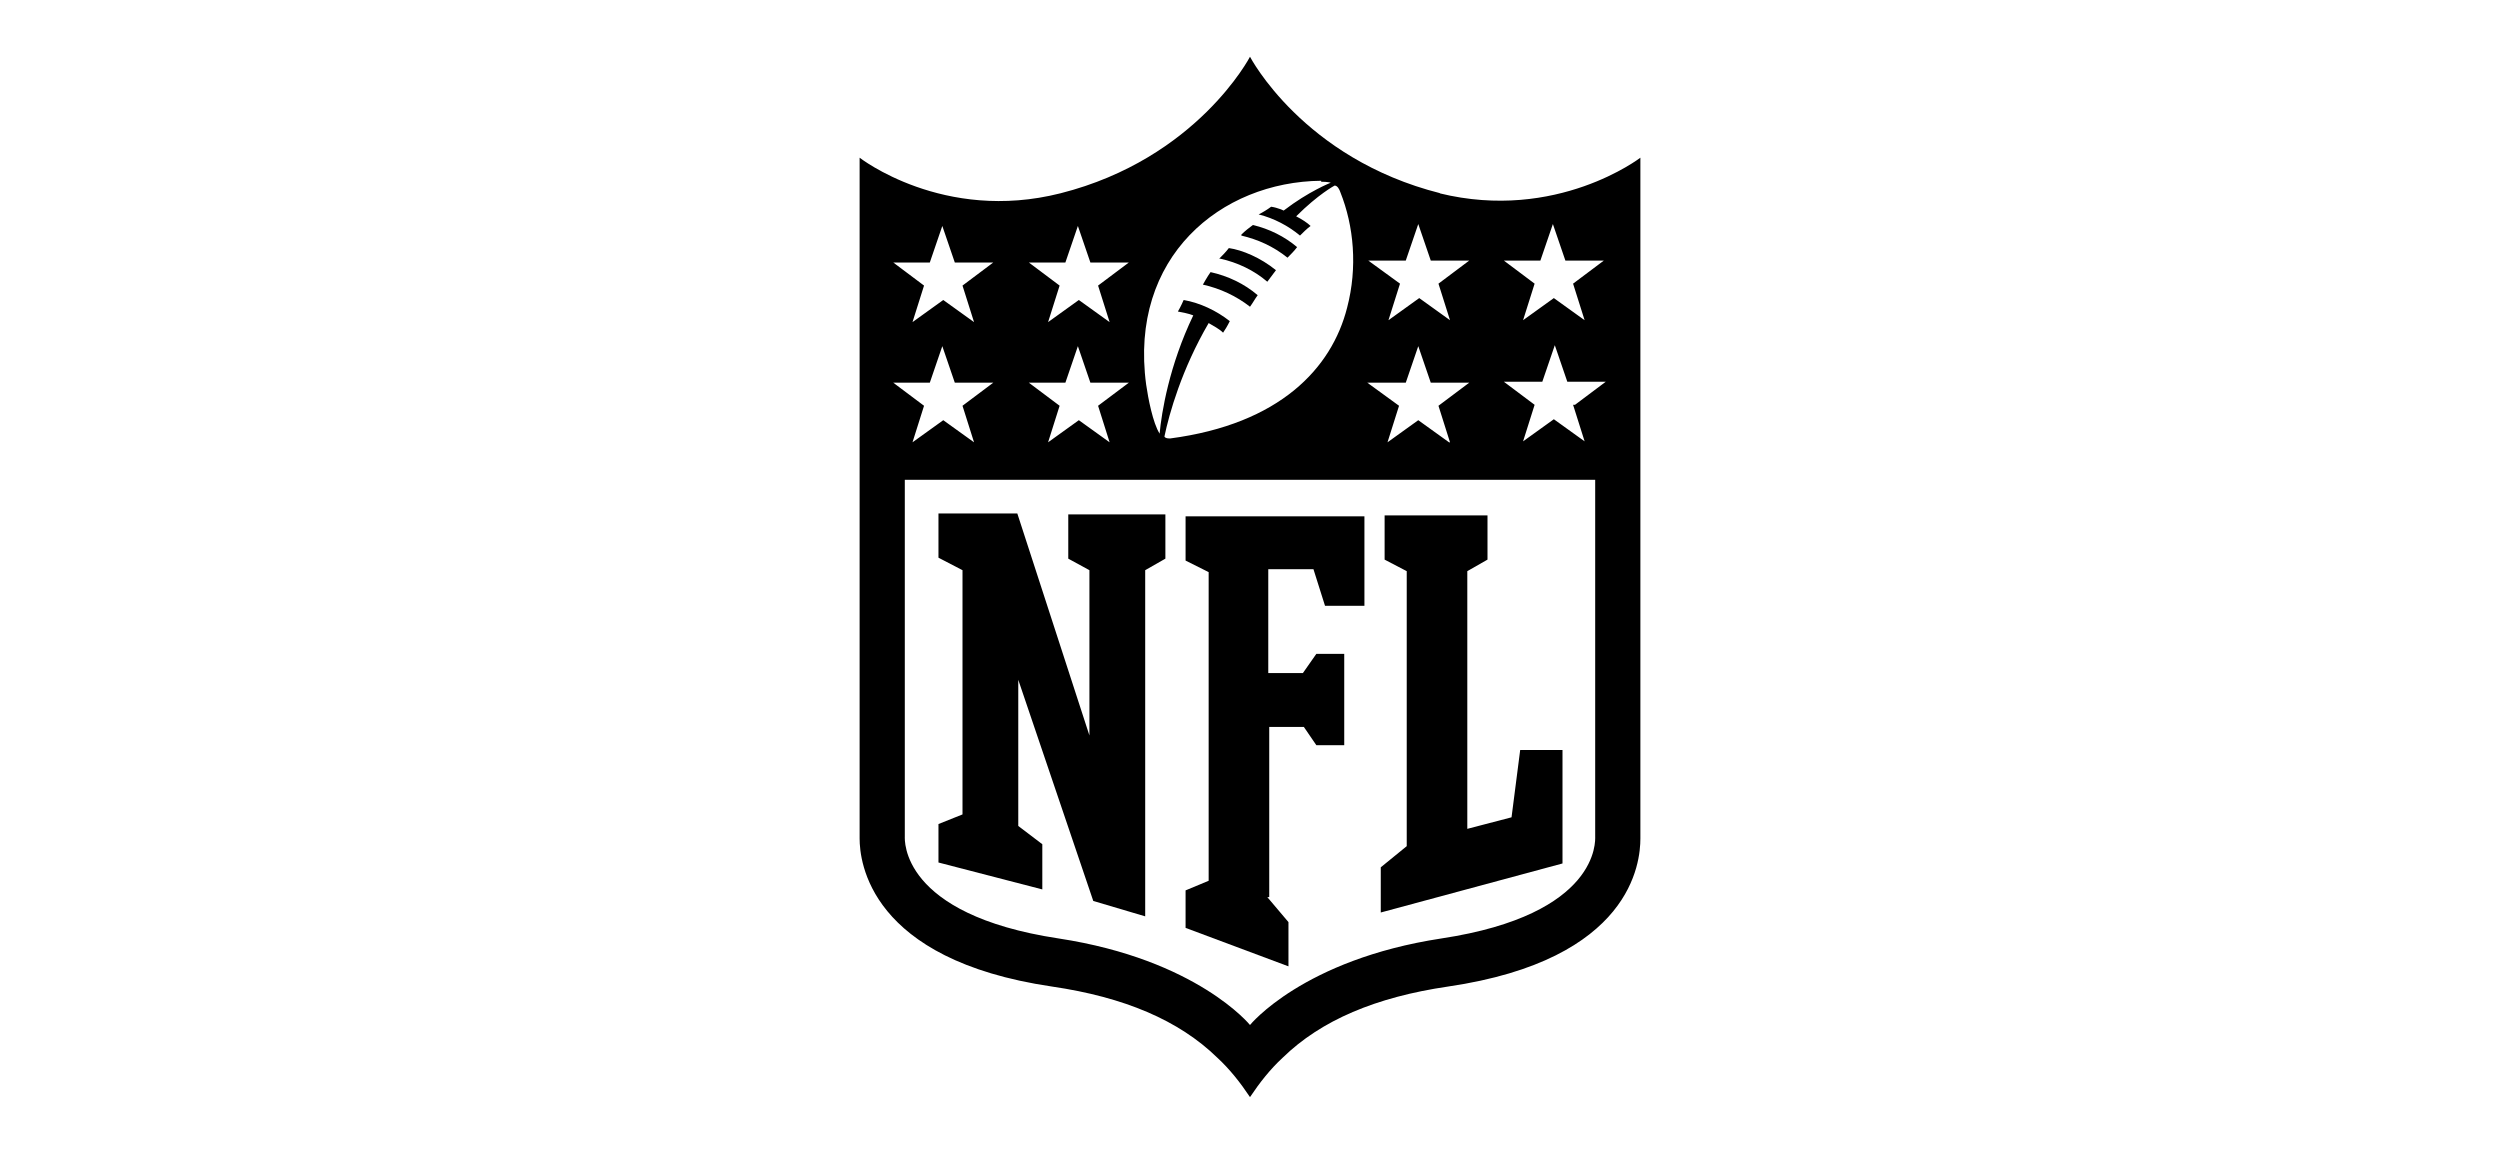 <?xml version="1.0" encoding="UTF-8"?>
<svg xmlns="http://www.w3.org/2000/svg" version="1.1" viewBox="0 0 260 120">
  <!-- Generator: Adobe Illustrator 28.6.0, SVG Export Plug-In . SVG Version: 1.2.0 Build 709)  -->
  <g>
    <g id="Layer_1">
      <g>
        <path d="M125.1,29.6c1.8.4,3.5,1.2,4.9,2.3.3-.4.5-.8.8-1.2-1.4-1.2-3.1-2-4.9-2.4-.3.4-.8,1.3-.8,1.3Z"/>
        <path d="M126.9,26.9c1.8.4,3.5,1.2,4.9,2.4h0c.3-.4.6-.8.9-1.2-1.6-1.3-3.5-2.1-4.9-2.3-.3.4-.7.8-1,1.1Z"/>
        <path d="M129.1,24.5c1.7.4,3.3,1.1,4.8,2.3h0c.3-.3.7-.7,1-1.1-1.3-1.1-2.9-1.9-4.6-2.3-.4.3-.8.6-1.2,1Z"/>
      </g>
      <path d="M149.8,20.1c-14.3-3.6-19.8-14.2-19.8-14.2,0,0-5.5,10.6-19.7,14.2-12.2,3.1-20.9-3.7-20.9-3.7v70.8c0,2.4,1,12.6,20,15.4,7.5,1.1,13.2,3.5,17.2,7.4,1.3,1.2,2.4,2.6,3.4,4.1,1-1.5,2.1-2.9,3.4-4.1,4-3.9,9.7-6.3,17.2-7.4,19.1-2.8,20-12.9,20-15.4V16.4s-8.7,6.7-20.9,3.7ZM160.2,27.1l1.3-3.8,1.3,3.8h4l-3.2,2.4,1.2,3.8h0l-3.2-2.3-3.2,2.3,1.2-3.8-3.2-2.4h4ZM150.7,46h0l-3.2-2.3-3.2,2.3,1.2-3.8-3.3-2.4h4l1.3-3.8,1.3,3.8h4l-3.2,2.4,1.2,3.8ZM146.2,27.1l1.3-3.8,1.3,3.8h4l-3.2,2.4,1.2,3.8h0l-3.2-2.3-3.2,2.3,1.2-3.8-3.3-2.4h4ZM137.4,18.9c.7,0,1,.1,1,.1,0,0-2.3.9-4.9,2.9,0,0-.6-.3-1.3-.4-.4.3-.9.6-1.3.8,1.6.4,3.1,1.2,4.3,2.2.3-.3.7-.7,1.1-1-.3-.3-.9-.7-1.5-1,2.3-2.3,4-3.2,4-3.2h0c.3,0,.5.4.6.7,1.4,3.5,1.8,7.8.7,12-1.6,6.3-7,12.1-18.4,13.6-.2,0-.5,0-.6-.2.5-2.4,1.8-7,4.6-11.8.5.3,1.1.6,1.5,1,.2-.3.4-.6.7-1.2-1.4-1.1-3.1-1.9-4.8-2.2,0,0-.3.7-.6,1.2.5.1,1.1.2,1.6.4-2.5,5.2-3.3,10.1-3.5,12.3-.7-1.1-1.2-3.7-1.4-5.1-1.8-13.3,7.8-21.1,18.2-21.2ZM110.8,27.3l1.3-3.8,1.3,3.8h4l-3.2,2.4,1.2,3.8-3.2-2.3-3.2,2.3,1.2-3.8h0l-3.2-2.4h4ZM110.8,39.8l1.3-3.8,1.3,3.8h4l-3.2,2.4,1.2,3.8-3.2-2.3-3.2,2.3,1.2-3.8h0l-3.2-2.4h4ZM96.7,27.3l1.3-3.8,1.3,3.8h4l-3.2,2.4,1.2,3.8-3.2-2.3-3.2,2.3,1.2-3.8-3.2-2.4h4ZM92.7,39.8h4l1.3-3.8,1.3,3.8h4l-3.2,2.4,1.2,3.8-3.2-2.3-3.2,2.3,1.2-3.8-3.2-2.4ZM149.9,97.6c-14.4,2.2-19.9,9-19.9,9h0s-5.5-6.8-19.9-9c-16.5-2.5-16-10.3-16-10.6v-37.1h71.8s0,37.1,0,37.1c0,.4.5,8.1-16,10.6ZM163.6,42.1l1.2,3.8h0l-3.2-2.3-3.2,2.3,1.2-3.8-3.2-2.4h4l1.3-3.8,1.3,3.8h4l-3.2,2.4Z"/>
      <path d="M113.3,77v-17.7l-2.2-1.2v-4.6h10.1v4.6l-2.1,1.2v36l-5.4-1.6-7.8-23v15.2l2.5,1.9v4.7l-10.8-2.8v-4l2.5-1v-25.4l-2.5-1.3v-4.6h8.2l7.6,23.4M131.8,93.3l2.2,2.6v4.6l-10.7-4v-3.9l2.4-1v-32.1l-2.4-1.2v-4.6h18.6v9.3h-4.1l-1.2-3.8h-4.7v10.8h3.6l1.4-2h2.9v9.5h-2.9l-1.3-1.9h-3.6v17.7M143.6,94.8v-4.6l2.7-2.2v-28.6l-2.3-1.2v-4.6h10.7v4.6l-2.1,1.2v26.8l4.6-1.2.9-7h4.4v11.8l-18.9,5.1"/>
    </g>
  </g>
</svg>